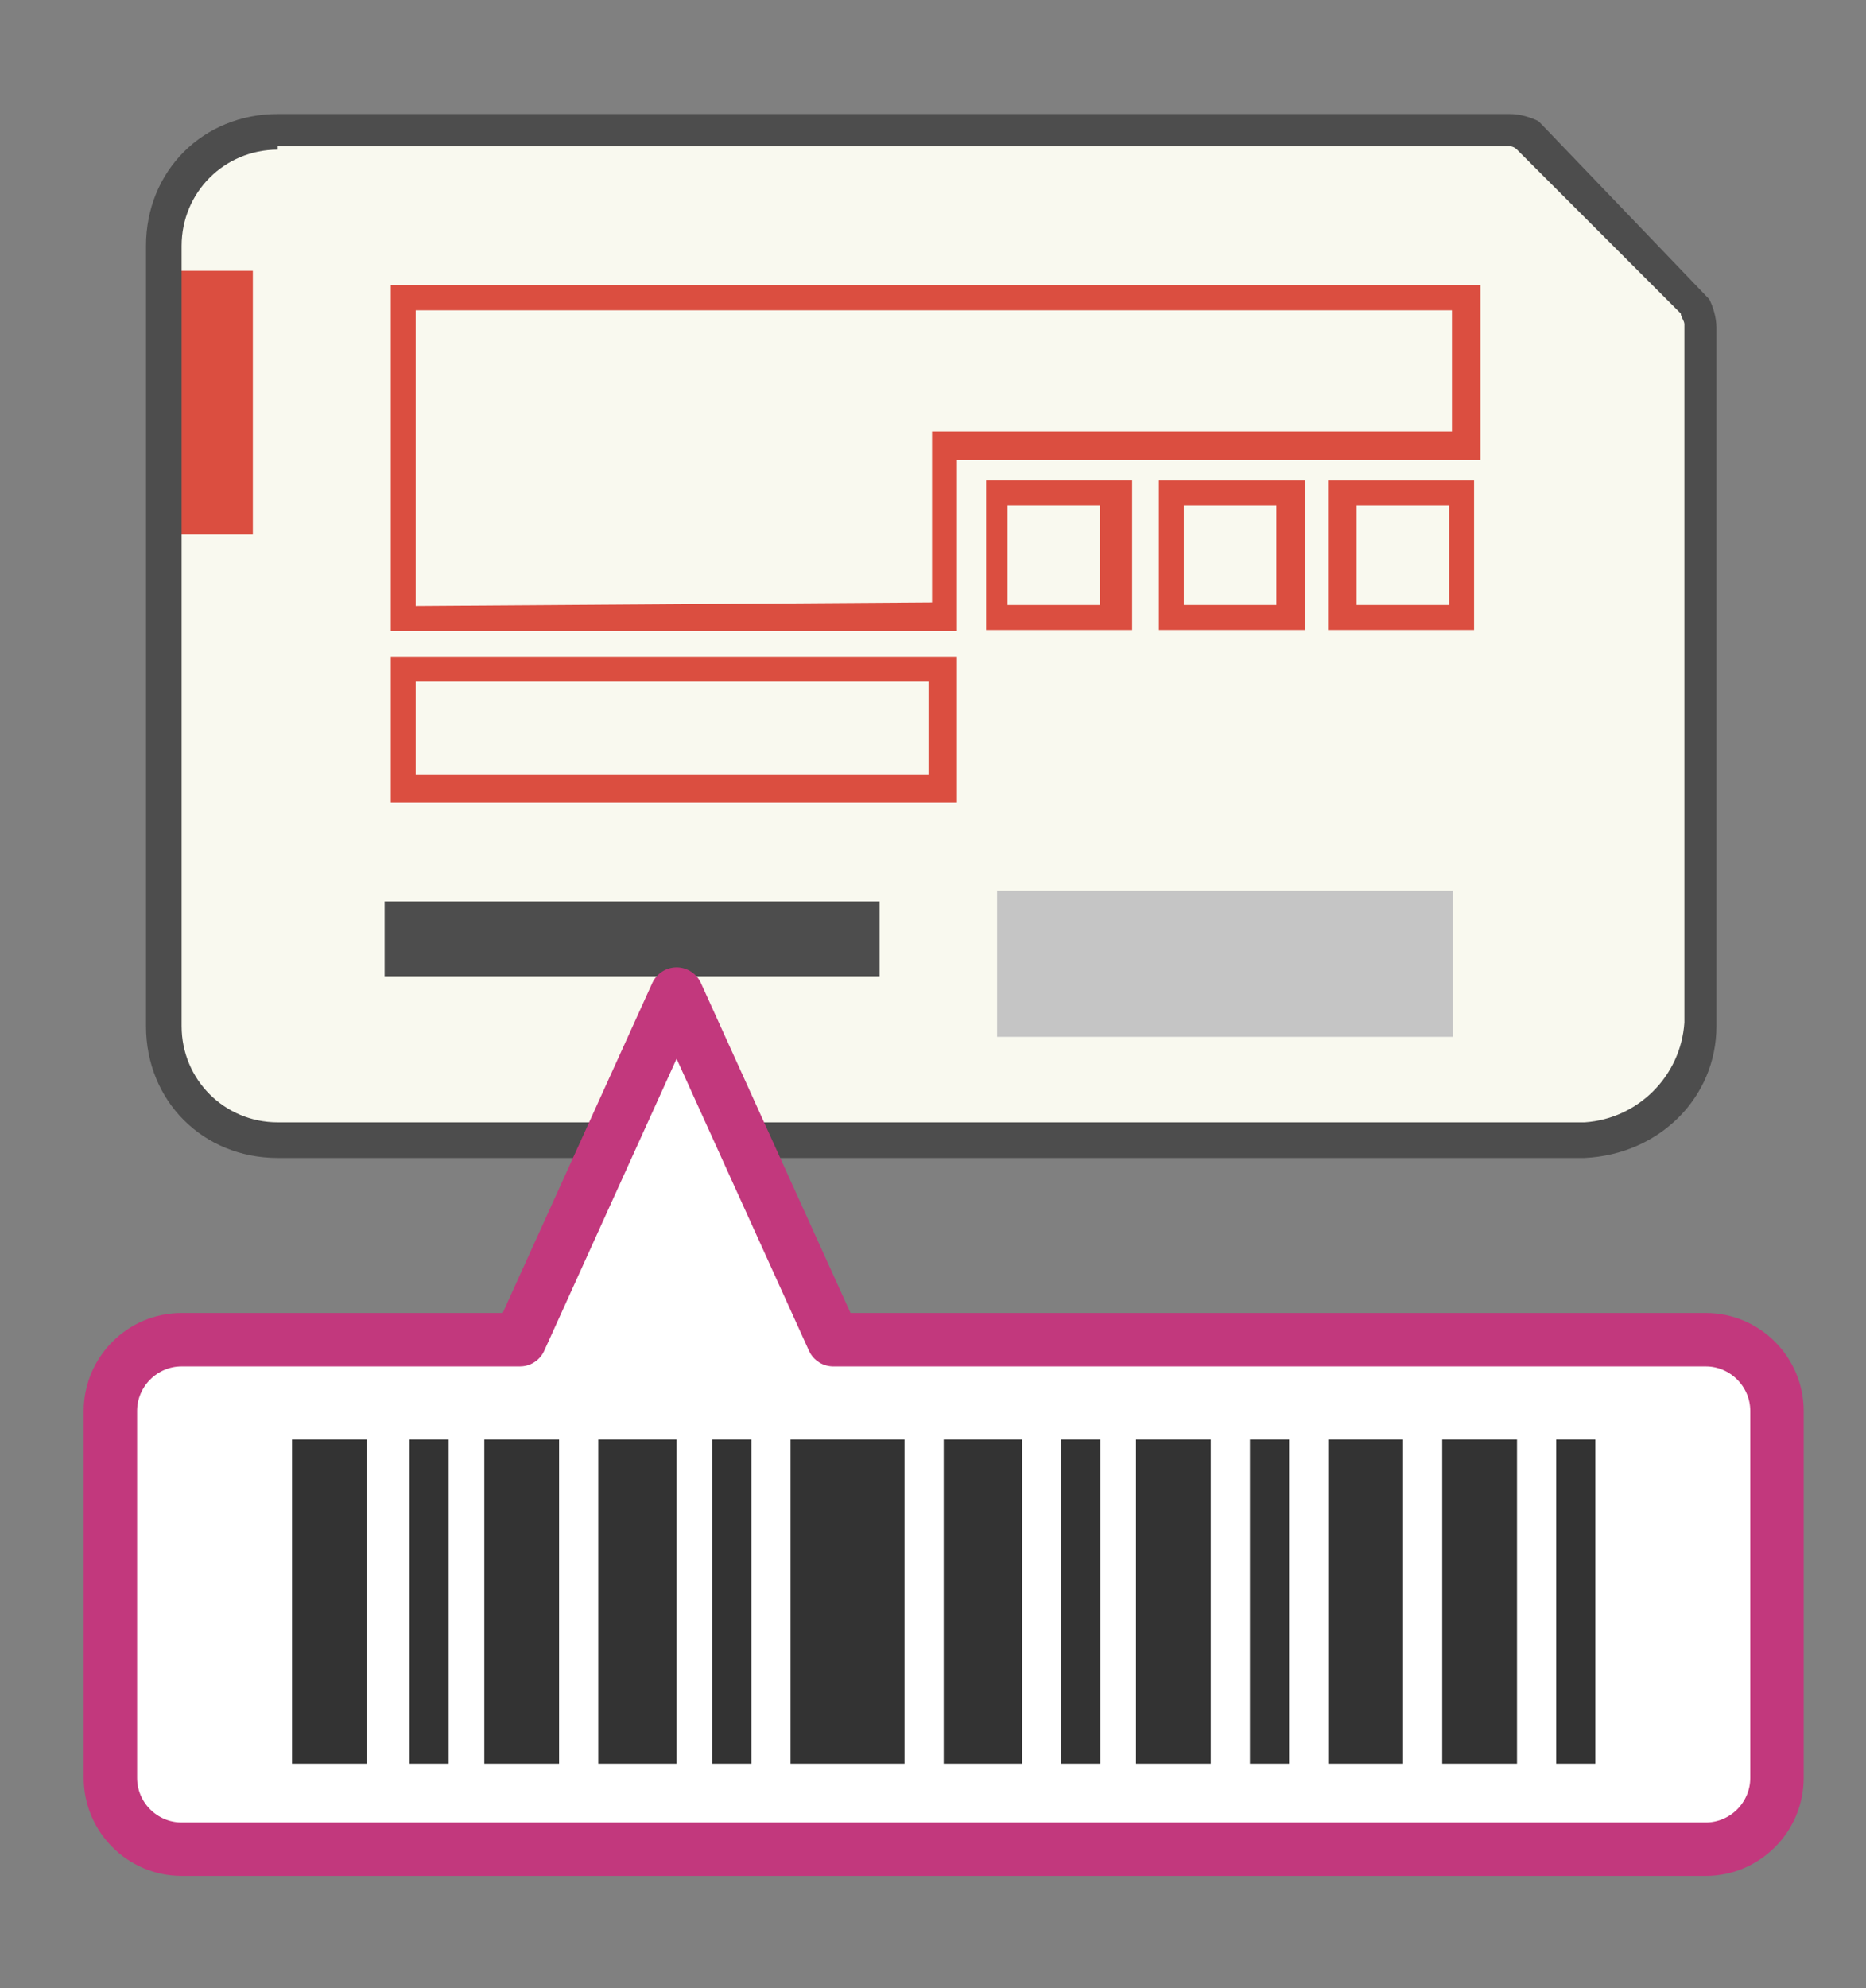 <?xml version="1.0" encoding="utf-8"?>
<!-- Generator: Adobe Illustrator 26.1.0, SVG Export Plug-In . SVG Version: 6.00 Build 0)  -->
<svg version="1.1" id="レイヤー_1" xmlns="http://www.w3.org/2000/svg" xmlns:xlink="http://www.w3.org/1999/xlink" x="0px"
	 y="0px" viewBox="0 0 52.4 55.8" style="enable-background:new 0 0 52.4 55.8;" xml:space="preserve">
<rect x="0" y="0" width="52.4" height="55.8" fill="#808080" stroke="none"/>
<style type="text/css">
	.st0{fill:#F9F9EF;}
	.st1{fill:#DB4E40;}
	.st2{fill:none;}
	.st3{fill:#4D4D4D;}
	.st4{fill:#C5C5C5;}
	.st5{fill:#FFFFFF;}
	.st6{fill:none;stroke:#C2387D;stroke-width:1.5;stroke-linejoin:round;}
	.st7{fill:#333333;}
</style>
<g>
	<path class="st0" d="M7.3,31.9c-1.4,0-2.5-1.2-2.5-2.6V6.5C4.9,5.1,6,4,7.3,4h35.4l4.8,4.9v20.5c0,1.5-1.2,2.6-2.5,2.6H7.3z"/>
	<rect x="5" y="7.6" class="st1" width="2.1" height="7.4"/>
	<g transform="translate(8.373 5.608)">
		<path class="st2" d="M2.6,12.1V2.4h30.6v4.9H18.5v4.9H2.6z"/>
		<path class="st1" d="M17.8,11.3V6.5h14.6V3.1H3.3v8.3L17.8,11.3 M18.5,12.1H2.6V2.4h30.6v4.9H18.5V12.1z"/>
	</g>
	<g transform="translate(43.394 12.981)">
		<g>
			<rect x="-6.1" y="0.5" class="st2" width="4.1" height="4.1"/>
		</g>
		<g>
			<path class="st1" d="M-2,4.7h-4.1V0.5H-2C-2,0.5-2,4.7-2,4.7z M-5.3,4h2.6V1.2h-2.6V4z"/>
		</g>
	</g>
	<g transform="translate(36.943 12.981)">
		<g>
			<rect x="-4.6" y="0.5" class="st2" width="4.1" height="4.1"/>
		</g>
		<g>
			<path class="st1" d="M-0.3,4.7h-4.1V0.5h4.1C-0.3,0.5-0.3,4.7-0.3,4.7z M-3.7,4h2.6V1.2h-2.6V4z"/>
		</g>
	</g>
	<g transform="translate(30.492 12.981)">
		<g>
			<g>
				<rect x="-2.9" y="0.5" class="st2" width="4.1" height="4.1"/>
			</g>
		</g>
		<g>
			<g>
				<path class="st1" d="M1.3,4.7h-4.1V0.5h4.1V4.7z M-2.2,4h2.6V1.2h-2.6V4z"/>
			</g>
		</g>
	</g>
	<g transform="translate(8.373 19.432)">
		<g>
			<rect x="2.6" y="-1" class="st2" width="15.9" height="4.1"/>
		</g>
		<g>
			<path class="st1" d="M18.5,3.1H2.6V-1h15.9V3.1z M3.3,2.3h14.4v-2.6H3.3V2.3z"/>
		</g>
	</g>
	<path class="st3" d="M24.7,27.4H10.8v-2.1h13.9V27.4z"/>
	<path class="st4" d="M40.8,29.1H28V25h12.8L40.8,29.1L40.8,29.1z"/>
	<g>
		<path class="st3" d="M44.5,32.5H7.8c-2.1,0-3.7-1.6-3.7-3.7V6.9c0-2.1,1.6-3.7,3.7-3.7h34.6c0.3,0,0.6,0.1,0.8,0.2l0.1,0.1L48,8.4
			c0.1,0.2,0.2,0.5,0.2,0.8v19.6C48.2,30.8,46.6,32.4,44.5,32.5L44.5,32.5z M7.8,4.2c-1.5,0-2.7,1.2-2.7,2.7v21.9
			c0,1.5,1.2,2.7,2.7,2.7h36.7c1.5-0.1,2.7-1.3,2.8-2.8l0-19.6c0-0.1-0.1-0.2-0.1-0.3l-4.6-4.6c-0.1-0.1-0.2-0.1-0.3-0.1H7.8z"/>
	</g>
</g>
<path class="st5" d="M47.9,37.6H23.4L19,28.4l-4.4,9.2H5.1c-1.1,0-2,0.9-2,2v10.3c0,1.1,0.9,2,2,2h42.8c1.1,0,2-0.9,2-2V39.6
	C49.9,38.5,49,37.6,47.9,37.6z"/>
<path class="st6" d="M47.9,37.6H23.4L19,27.9l-4.4,9.7H5.1c-1.1,0-2,0.9-2,2v10.3c0,1.1,0.9,2,2,2h42.8c1.1,0,2-0.9,2-2V39.6
	C49.9,38.5,49,37.6,47.9,37.6z"/>
<g>
	<rect x="8.2" y="40.4" class="st7" width="2.1" height="9.1"/>
	<rect x="11.5" y="40.4" class="st7" width="1.1" height="9.1"/>
	<path class="st7" d="M13.6,40.4v9.1h2.1v-9.1H13.6z"/>
	<path class="st7" d="M16.8,40.4v9.1H19v-9.1H16.8z"/>
	<rect x="20" y="40.4" class="st7" width="1.1" height="9.1"/>
	<path class="st7" d="M23.3,40.4h-1.1v9.1h3.2v-9.1H23.3z"/>
	<path class="st7" d="M26.5,40.4v9.1h2.2v-9.1H26.5z"/>
	<rect x="29.8" y="40.4" class="st7" width="1.1" height="9.1"/>
	<rect x="31.9" y="40.4" class="st7" width="2.1" height="9.1"/>
	<rect x="35.1" y="40.4" class="st7" width="1.1" height="9.1"/>
	<path class="st7" d="M37.3,40.4v9.1h2.1v-9.1H37.3z"/>
	<path class="st7" d="M40.5,40.4v9.1h2.1v-9.1H40.5z"/>
	<rect x="43.7" y="40.4" class="st7" width="1.1" height="9.1"/>
</g>
</svg>
